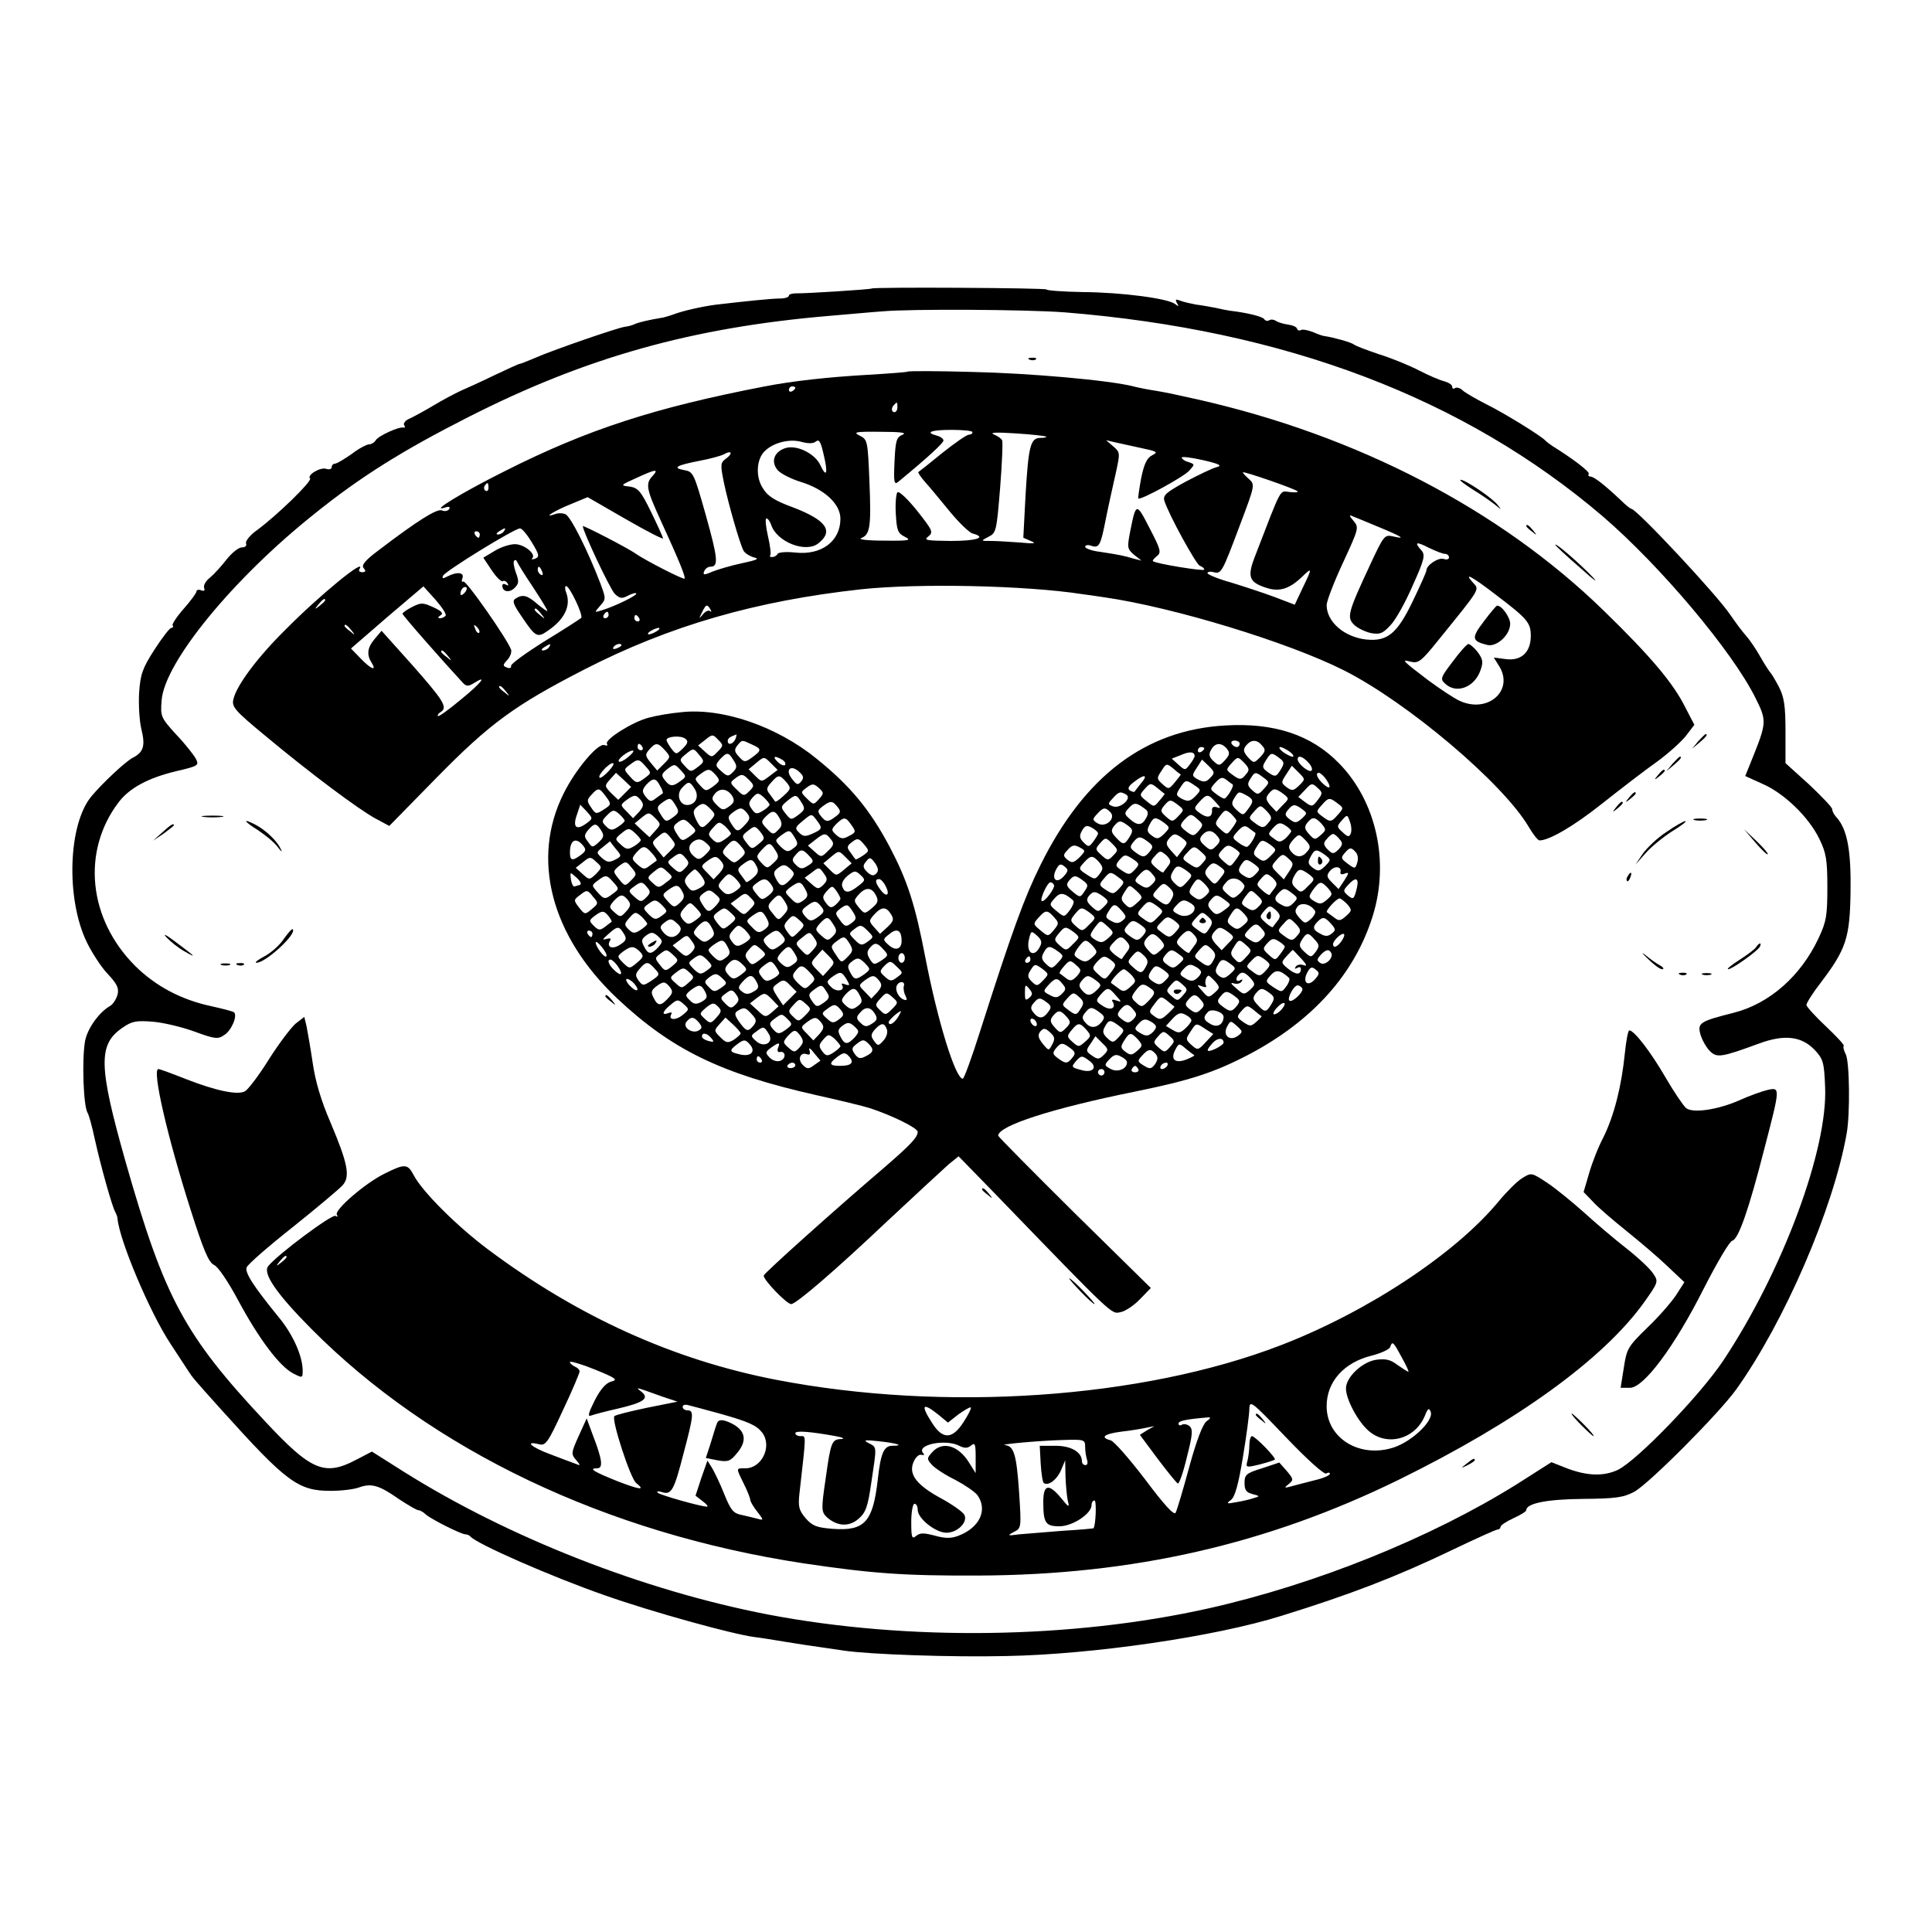 <?xml version="1.0" standalone="no"?>
<!DOCTYPE svg PUBLIC "-//W3C//DTD SVG 20010904//EN"
 "http://www.w3.org/TR/2001/REC-SVG-20010904/DTD/svg10.dtd">
<svg version="1.0" xmlns="http://www.w3.org/2000/svg"
 width="600pt" height="600pt" viewBox="0 0 600 600"
 preserveAspectRatio="xMidYMid meet">
<g transform="translate(0,600) scale(0.1,-0.1)"
fill="#000000" stroke="none">
<path d="M2707 5104 c-3 -3 -211 -16 -234 -15 -13 0 -23 -3 -23 -7 0 -5 -12
-9 -27 -9 -26 0 -103 -8 -198 -19 -41 -5 -108 -20 -135 -31 -8 -3 -22 -7 -30
-9 -48 -8 -77 -15 -90 -21 -8 -4 -22 -7 -30 -8 -23 -3 -228 -74 -277 -96 -24
-10 -46 -19 -49 -19 -3 0 -38 -16 -78 -35 -39 -19 -87 -41 -106 -49 -19 -9
-57 -29 -85 -46 -27 -16 -60 -34 -73 -40 -13 -5 -20 -15 -17 -20 4 -6 3 -9 -2
-8 -13 4 -77 -25 -86 -39 -4 -7 -14 -13 -21 -13 -7 0 -32 -13 -54 -30 -23 -16
-46 -30 -52 -30 -5 0 -10 -5 -10 -11 0 -6 -8 -8 -17 -5 -19 6 -61 -20 -50 -30
7 -8 -102 -114 -163 -159 -23 -16 -38 -35 -36 -42 3 -8 -2 -13 -13 -13 -10 0
-31 -17 -47 -37 -16 -21 -39 -46 -52 -57 -13 -10 -21 -24 -18 -32 3 -8 0 -11
-10 -7 -7 3 -14 1 -14 -4 0 -5 -18 -29 -39 -53 -22 -25 -37 -48 -35 -52 3 -4
1 -8 -4 -8 -5 0 -28 -30 -52 -67 -38 -59 -44 -77 -48 -135 -2 -37 1 -88 7
-112 13 -53 7 -72 -28 -90 -22 -12 -92 -77 -127 -119 -72 -86 -80 -316 -15
-452 16 -33 45 -78 65 -99 30 -32 36 -45 31 -65 -4 -14 -14 -30 -23 -35 -35
-20 -71 -71 -78 -110 -10 -59 -5 -201 8 -222 4 -6 14 -42 22 -80 19 -86 55
-214 64 -228 3 -6 7 -15 7 -21 6 -67 100 -291 165 -389 25 -38 50 -76 55 -84
13 -20 15 -23 105 -123 200 -222 236 -249 337 -249 34 0 74 5 89 11 37 13 61
7 122 -36 29 -19 56 -35 61 -35 5 0 16 -6 23 -13 15 -14 108 -61 123 -62 6 0
12 -3 15 -6 18 -23 256 -127 420 -184 145 -51 394 -120 463 -129 18 -2 61 -9
97 -15 36 -6 83 -13 105 -16 22 -3 56 -8 75 -11 79 -12 336 -21 505 -17 269 5
648 60 855 125 213 66 356 121 529 204 73 35 137 64 142 64 5 0 9 4 9 8 0 5
18 17 40 27 22 10 40 21 40 25 0 21 63 34 175 35 102 1 126 4 160 22 45 24
263 243 317 318 150 210 302 562 343 795 11 61 9 224 -3 246 -6 12 -9 24 -6
26 2 3 -23 30 -56 61 -33 31 -60 61 -60 66 0 6 20 38 45 70 78 103 90 138 92
281 2 128 -10 194 -43 231 -8 8 -14 20 -14 26 0 6 -33 40 -72 77 l-73 66 0 98
c0 79 -4 106 -20 138 -11 21 -23 41 -26 44 -3 3 -18 25 -32 50 -14 25 -34 54
-44 65 -10 11 -32 40 -49 65 -42 63 -292 330 -308 330 -3 0 -18 12 -34 28 -50
47 -82 72 -93 72 -5 0 -8 4 -5 8 4 7 -49 47 -113 87 -9 6 -18 13 -21 16 -10
13 -128 86 -185 114 -33 17 -66 36 -73 43 -7 7 -18 10 -23 7 -5 -4 -9 -2 -9 4
0 6 -11 13 -25 17 -13 3 -48 18 -77 33 -29 15 -84 38 -123 50 -38 13 -74 26
-80 31 -9 7 -63 22 -90 26 -5 0 -23 6 -38 13 -16 6 -32 9 -37 6 -5 -3 -10 -1
-12 4 -1 6 -14 11 -28 13 -14 2 -31 7 -37 11 -7 5 -17 6 -22 2 -5 -3 -12 -1
-15 4 -5 8 -54 20 -106 26 -8 1 -28 5 -45 9 -16 3 -43 8 -60 10 -16 3 -39 8
-49 12 -15 6 -17 4 -11 -7 7 -11 6 -12 -6 -3 -22 17 -163 36 -287 37 -62 1
-112 5 -112 8 0 5 -537 8 -543 3z m599 -74 c685 -55 1241 -266 1672 -634 179
-154 403 -420 474 -564 35 -70 35 -76 -11 -190 l-21 -52 55 -25 c66 -29 142
-102 175 -170 21 -43 25 -64 25 -150 0 -88 -3 -107 -27 -158 -55 -118 -153
-204 -263 -232 -107 -27 -114 -32 -104 -68 5 -17 18 -40 29 -51 22 -22 35 -20
155 24 77 28 130 22 171 -21 26 -28 29 -38 32 -114 9 -194 -132 -573 -316
-850 -71 -107 -268 -311 -328 -340 -43 -20 -93 -19 -155 4 l-51 20 -110 -70
c-265 -165 -621 -309 -955 -384 -425 -95 -933 -102 -1368 -19 -388 75 -806
239 -1132 444 l-98 62 -50 -26 c-97 -51 -139 -33 -280 118 -253 270 -314 384
-435 808 -84 297 -86 364 -10 416 30 21 43 23 95 19 34 -3 92 -17 130 -31 63
-23 72 -24 92 -10 22 14 41 59 30 70 -3 3 -34 11 -70 19 -94 20 -173 62 -237
125 -146 146 -167 356 -52 508 34 45 92 76 179 97 69 16 72 18 61 39 -6 11
-33 46 -61 75 -48 53 -49 56 -45 107 10 118 221 376 473 577 145 117 277 199
480 302 366 186 696 278 1120 314 72 6 146 13 165 14 84 8 448 6 566 -3z"/>
<path d="M3198 4883 c7 -3 16 -2 19 1 4 3 -2 6 -13 5 -11 0 -14 -3 -6 -6z"/>
<path d="M2819 4846 c-2 -2 -58 -6 -124 -10 -123 -7 -232 -19 -320 -36 -342
-66 -551 -134 -805 -262 -138 -69 -239 -131 -187 -114 11 4 16 2 12 -5 -4 -6
-14 -8 -23 -4 -15 6 -77 -33 -195 -123 -43 -32 -55 -47 -48 -56 8 -9 7 -13 -4
-13 -8 0 -12 4 -9 9 25 41 -121 -78 -230 -188 -86 -85 -151 -172 -161 -215 -6
-24 3 -35 100 -115 139 -116 288 -227 341 -256 l43 -23 148 151 c165 168 242
224 458 335 265 136 532 213 860 249 179 19 510 12 685 -15 14 -2 45 -6 70
-10 215 -31 572 -140 744 -227 198 -100 493 -350 573 -485 14 -24 29 -43 34
-43 30 0 106 44 194 114 57 45 132 103 169 129 36 26 77 63 92 82 l26 34 -27
52 c-38 77 -107 159 -256 304 -322 313 -764 543 -1262 655 -48 11 -105 23
-125 26 -20 3 -53 9 -72 14 -74 19 -320 41 -504 45 -106 3 -194 3 -197 1z
m-349 -50 c0 -3 -4 -8 -10 -11 -5 -3 -10 -1 -10 4 0 6 5 11 10 11 6 0 10 -2
10 -4z m317 -61 c0 -8 -4 -15 -9 -15 -10 0 -11 14 -1 23 9 10 10 9 10 -8z
m233 -77 c0 -5 -5 -8 -11 -8 -7 0 -44 -26 -83 -57 -39 -32 -72 -58 -74 -59 -2
-1 7 -15 21 -31 14 -15 48 -57 77 -92 29 -35 61 -66 71 -68 45 -12 12 -23 -68
-23 -76 1 -86 2 -70 14 16 13 14 18 -35 80 -29 36 -56 62 -61 57 -4 -4 -7 -35
-5 -67 3 -51 6 -60 28 -71 22 -11 14 -13 -65 -12 -53 0 -82 4 -70 8 27 11 31
34 25 178 -5 124 -6 128 -30 140 -22 11 -14 13 65 12 62 0 83 -3 68 -9 -19 -8
-22 -18 -25 -84 -3 -65 -1 -73 12 -62 90 74 140 120 140 128 0 5 -9 12 -20 15
-39 10 -19 18 45 18 36 0 65 -3 65 -7z m229 -14 c2 -2 -6 -4 -18 -4 -31 0 -37
-26 -46 -177 l-7 -133 23 -10 c19 -8 12 -9 -31 -5 -30 2 -71 5 -90 5 -35 0
-35 0 -10 13 24 12 25 18 36 152 6 77 9 144 6 148 -2 5 -14 13 -26 18 -14 6
10 7 69 3 49 -3 92 -8 94 -10z m-715 -15 c10 8 15 -1 24 -41 14 -58 9 -74 -10
-33 -17 37 -75 65 -110 53 -35 -12 -45 -43 -22 -69 9 -10 42 -27 72 -36 74
-23 122 -69 122 -114 0 -70 -59 -114 -140 -105 -28 3 -52 1 -55 -4 -3 -6 -11
-10 -17 -10 -6 0 -9 2 -6 5 3 3 0 30 -7 60 -7 30 -9 55 -5 55 5 0 11 -9 15
-20 17 -53 108 -89 147 -57 48 38 24 72 -81 112 -55 20 -78 35 -92 59 -23 35
-20 90 6 115 26 26 76 39 113 29 22 -6 38 -6 46 1z m1008 -20 c52 -11 56 -13
36 -23 -16 -8 -25 -27 -34 -71 -6 -33 -10 -61 -9 -63 6 -7 141 67 158 86 18
20 18 20 -2 27 -12 3 -21 10 -21 14 0 4 30 0 66 -8 52 -12 61 -17 42 -22 -13
-3 -56 -24 -96 -45 -60 -33 -71 -42 -66 -59 13 -42 98 -197 110 -202 8 -3 14
-8 14 -12 0 -6 -148 18 -159 26 -3 2 3 9 12 16 14 11 12 20 -23 87 -41 80 -42
80 -60 -10 -10 -51 -9 -55 12 -73 l23 -18 -24 6 c-30 9 -44 12 -103 21 -27 3
-48 11 -48 16 0 5 9 7 19 3 25 -8 29 0 46 87 8 40 22 102 30 138 14 64 14 65
-8 84 l-22 19 25 -6 c14 -3 51 -11 82 -18z m-1287 -33 c-18 -13 -18 -19 -7
-74 14 -67 49 -189 61 -212 4 -8 19 -17 32 -21 19 -4 11 -8 -36 -18 -33 -7
-74 -19 -92 -26 -27 -12 -31 -11 -26 1 3 8 12 14 19 14 26 0 24 24 -14 160
-37 131 -39 135 -67 140 -39 7 -24 15 48 29 32 6 65 15 75 20 24 14 29 3 7
-13z m-230 -56 c-21 -23 -17 -41 29 -141 56 -122 76 -172 72 -176 -4 -4 -124
58 -151 77 -23 17 -165 90 -165 86 0 -16 84 -194 99 -210 16 -15 22 -16 41 -6
12 6 24 10 26 7 5 -5 -66 -40 -106 -52 -25 -8 -25 -8 -6 14 18 20 18 22 1 68
-39 102 -93 210 -109 216 -9 4 -24 4 -33 0 -41 -14 1 12 49 31 l53 22 118 -68
c64 -37 117 -64 116 -60 0 4 -17 41 -37 82 -32 66 -41 75 -67 79 -29 3 -29 4
20 26 63 29 73 30 50 5z m2005 -46 c2 -3 -8 -4 -25 -2 -32 3 -22 22 -108 -201
-24 -62 -18 -79 34 -96 41 -14 72 -5 112 33 33 32 33 29 2 -35 l-24 -51 -63
24 c-35 13 -96 33 -135 45 -40 11 -73 25 -73 29 0 4 8 6 19 3 24 -6 26 -2 82
147 46 122 47 125 28 142 -10 9 -19 18 -19 21 0 5 162 -51 170 -59z m-2513 11
c0 -8 -4 -12 -9 -9 -5 3 -6 10 -3 15 9 13 12 11 12 -6z m2763 -121 c73 -30 89
-40 47 -30 -27 6 -29 4 -71 -86 -70 -150 -74 -165 -51 -188 11 -11 35 -22 52
-26 28 -5 37 -2 61 24 16 16 47 72 69 123 37 82 40 96 27 110 -23 26 -16 28
23 8 21 -10 43 -19 50 -19 7 0 13 -5 13 -11 0 -6 -7 -8 -16 -5 -16 6 -54 -19
-54 -35 0 -5 -19 -47 -42 -95 -49 -102 -79 -127 -146 -120 -68 8 -122 55 -122
107 0 12 23 72 51 132 49 106 50 109 32 130 -13 15 -14 19 -3 14 8 -3 44 -18
80 -33z m-2715 -14 c-3 -5 -12 -10 -18 -10 -7 0 -6 4 3 10 19 12 23 12 15 0z
m87 -35 c23 -38 24 -44 10 -50 -9 -3 -13 -3 -9 1 13 13 -25 44 -54 44 -15 0
-44 -9 -63 -21 l-35 -21 26 -39 c14 -21 29 -36 34 -34 4 3 11 0 15 -6 4 -8 3
-9 -4 -5 -7 4 -12 3 -12 -3 0 -19 22 -23 38 -7 14 14 14 21 4 48 -6 17 -9 34
-5 37 3 3 7 2 9 -4 2 -5 24 -41 49 -78 25 -38 45 -71 45 -74 0 -3 -14 7 -31
21 -32 28 -46 31 -68 17 -11 -7 -7 -18 20 -57 43 -64 48 -66 83 -41 49 34 69
75 55 115 -5 12 -5 22 -1 22 11 0 54 -91 47 -99 -3 -3 -54 -36 -113 -72 -59
-37 -106 -71 -105 -77 2 -6 -4 -9 -13 -5 -13 5 -13 8 2 24 9 10 14 25 11 32
-14 36 -140 216 -148 211 -5 -3 -6 2 -3 10 7 19 -17 21 -46 6 -15 -8 -18 -7
-14 2 6 14 222 147 239 147 6 0 22 -19 37 -44z m-162 25 c0 -5 -2 -10 -4 -10
-3 0 -8 5 -11 10 -3 6 -1 10 4 10 6 0 11 -4 11 -10z m194 -116 c3 -8 2 -12 -4
-9 -6 3 -10 10 -10 16 0 14 7 11 14 -7z m2964 -73 c96 -73 106 -85 106 -126 0
-51 -30 -78 -77 -72 l-38 5 15 -24 c51 -77 -33 -152 -122 -110 -19 9 -62 38
-96 63 -83 63 -85 66 -55 58 24 -6 33 1 86 67 132 163 128 156 108 178 -32 35
-5 21 73 -39z m-3264 -63 c-3 -4 -11 -8 -17 -8 -8 0 -8 3 1 9 10 6 4 13 -22
25 -33 15 -38 15 -66 1 -16 -8 -30 -18 -30 -21 0 -5 125 -147 187 -214 11 -12
17 -12 34 -2 44 28 26 3 -39 -50 -37 -31 -69 -54 -72 -52 -2 3 2 9 9 13 22 14
9 35 -89 146 l-95 106 -22 -26 c-22 -26 -25 -48 -9 -73 17 -27 -1 -21 -32 11
l-32 33 112 97 113 96 37 -41 c20 -23 35 -45 32 -50z m58 70 c-7 -7 -12 -8
-12 -2 0 14 12 26 19 19 2 -3 -1 -11 -7 -17z m-432 -22 c0 -2 -8 -10 -17 -17
-16 -13 -17 -12 -4 4 13 16 21 21 21 13z m1196 -28 c4 -7 4 -10 -1 -6 -4 4
-14 0 -22 -10 -13 -15 -13 -15 -3 6 12 25 16 27 26 10z m-525 -15 c13 -16 12
-17 -3 -4 -17 13 -22 21 -14 21 2 0 10 -8 17 -17z m209 -3 c0 -5 -5 -10 -11
-10 -5 0 -7 5 -4 10 3 6 8 10 11 10 2 0 4 -4 4 -10z m95 -10 c3 -5 1 -10 -4
-10 -6 0 -11 5 -11 10 0 6 2 10 4 10 3 0 8 -4 11 -10z m-894 -37 c13 -16 12
-17 -3 -4 -10 7 -18 15 -18 17 0 8 8 3 21 -13z m397 -8 c-3 -3 -9 2 -12 12 -6
14 -5 15 5 6 7 -7 10 -15 7 -18z m552 5 c-8 -5 -19 -10 -25 -10 -5 0 -3 5 5
10 8 5 20 10 25 10 6 0 3 -5 -5 -10z m-335 -50 c-3 -5 -12 -10 -18 -10 -7 0
-6 4 3 10 19 12 23 12 15 0z m225 6 c0 -2 -7 -7 -16 -10 -8 -3 -12 -2 -9 4 6
10 25 14 25 6z m-539 -33 c13 -16 12 -17 -3 -4 -10 7 -18 15 -18 17 0 8 8 3
21 -13z m180 -110 c13 -16 12 -17 -3 -4 -10 7 -18 15 -18 17 0 8 8 3 21 -13z"/>
<path d="M4608 4070 c-39 -51 -38 -61 11 -73 29 -7 71 31 71 66 0 20 -27 58
-41 56 -2 0 -21 -22 -41 -49z"/>
<path d="M4512 3946 c-39 -51 -40 -55 -23 -70 35 -32 91 -10 109 43 9 25 7 34
-9 56 -11 14 -24 25 -29 25 -4 0 -26 -24 -48 -54z"/>
<path d="M4575 4479 c28 -17 59 -39 70 -48 18 -15 19 -15 6 1 -16 21 -100 78
-115 78 -6 0 12 -14 39 -31z"/>
<path d="M4740 4366 c0 -2 8 -10 18 -17 15 -13 16 -12 3 4 -13 16 -21 21 -21
13z"/>
<path d="M4830 4308 c0 -2 35 -35 78 -72 42 -38 59 -50 37 -27 -38 40 -115
107 -115 99z"/>
<path d="M2114 3788 c-34 -3 -79 -11 -100 -17 -50 -13 -137 -68 -129 -81 3 -5
0 -7 -8 -4 -20 7 -90 -76 -127 -151 -101 -203 -39 -441 166 -635 169 -159 321
-234 619 -301 72 -16 146 -34 165 -40 68 -22 150 -62 150 -74 0 -17 -23 -41
-104 -111 -150 -128 -371 -326 -374 -335 -4 -11 71 -89 85 -89 15 0 133 101
299 258 88 82 173 161 190 176 l31 25 114 -117 c373 -386 360 -373 389 -367
15 3 42 21 60 40 l34 35 -237 233 c-130 129 -237 237 -237 240 0 31 168 85
425 137 172 35 246 59 355 116 198 105 327 250 383 429 53 169 11 357 -105
475 -86 88 -201 126 -353 117 -248 -14 -437 -157 -574 -434 -50 -101 -87 -202
-187 -515 -26 -82 -50 -148 -54 -148 -23 0 -78 179 -116 375 -32 167 -56 240
-111 345 -61 115 -122 189 -226 273 -125 102 -295 160 -423 145z m7 -112 c-21
-20 -21 -20 -36 -1 -8 11 -15 23 -15 27 0 11 44 15 58 4 10 -7 9 -14 -7 -30z
m108 -10 c-18 -19 -19 -19 -39 -1 l-22 20 23 18 c21 17 23 17 39 0 17 -17 17
-19 -1 -37z m55 39 c-7 -16 -24 -21 -24 -6 0 8 7 13 27 20 1 1 0 -6 -3 -14z
m51 -17 c31 -14 31 -18 1 -40 -22 -16 -25 -16 -41 2 -15 16 -15 22 -5 35 15
18 13 18 45 3z m1515 2 c0 -5 -4 -10 -9 -10 -6 0 -13 5 -16 10 -3 6 1 10 9 10
9 0 16 -4 16 -10z m70 -6 c11 -12 10 -18 -6 -35 -20 -20 -20 -20 -39 0 -14 17
-15 23 -5 36 16 19 34 19 50 -1z m-1925 -4 c3 -5 1 -10 -4 -10 -6 0 -11 5 -11
10 0 6 2 10 4 10 3 0 8 -4 11 -10z m70 -10 c18 -20 18 -21 -3 -42 l-21 -21
-20 24 c-18 22 -18 26 -4 42 20 22 26 21 48 -3z m1745 5 c10 -13 9 -19 -5 -35
-17 -19 -20 -19 -36 -4 -14 13 -16 21 -8 35 12 23 32 24 49 4z m-1643 -57
c-21 -16 -23 -16 -40 3 -18 19 -18 20 4 38 22 18 23 18 40 -3 17 -20 17 -22
-4 -38z m1573 58 c0 -3 -4 -8 -10 -11 -5 -3 -10 -1 -10 4 0 6 5 11 10 11 6 0
10 -2 10 -4z m266 -11 c10 -8 14 -15 8 -15 -5 0 -19 7 -30 15 -10 8 -14 15 -8
15 5 0 19 -7 30 -15z m-2055 -16 c-13 -11 -26 -17 -29 -14 -7 6 29 34 43 34 6
0 -1 -9 -14 -20z m1759 3 c0 -4 -7 -16 -15 -26 -14 -19 -15 -19 -35 -1 l-21
19 28 11 c27 12 43 11 43 -3z m-1432 -13 c12 -18 11 -24 -2 -37 -14 -14 -17
-14 -36 3 -19 17 -19 19 -4 37 22 23 26 23 42 -3z m1695 7 c16 -12 16 -17 5
-35 -15 -25 -18 -25 -42 -8 -16 12 -17 16 -5 35 16 26 18 26 42 8z m-1583 -56
c-25 -19 -25 -19 -45 1 l-20 20 24 20 c24 20 24 20 45 -1 l21 -21 -25 -19z
m40 50 c8 -5 11 -12 8 -16 -4 -3 -14 1 -23 10 -18 17 -9 21 15 6z m1440 -44
c-15 -19 -20 -19 -44 -1 -19 14 -19 15 -1 35 19 21 19 21 39 1 16 -17 17 -23
6 -35z m193 36 c10 -10 14 -22 10 -25 -7 -8 -43 21 -43 35 0 14 16 9 33 -10z
m-2058 -12 c18 -20 18 -21 -1 -35 -25 -19 -28 -19 -49 5 -18 20 -18 21 1 35
25 19 28 19 49 -5z m1753 -36 c-12 -13 -20 -14 -37 -5 -20 11 -20 13 -4 37
l16 25 21 -20 c19 -19 19 -22 4 -37z m-1868 21 c-13 -14 -26 -23 -28 -20 -7 7
29 45 41 45 6 0 0 -11 -13 -25z m224 -30 c-25 -19 -34 -18 -50 3 -11 14 -10
19 9 34 21 16 23 16 40 -3 19 -20 19 -21 1 -34z m1553 20 c1 0 -7 -11 -18 -24
-19 -23 -20 -23 -39 -6 -18 16 -18 19 -3 41 15 24 16 24 37 7 11 -10 22 -18
23 -18z m-1179 -22 c-10 -12 -14 -11 -29 9 -22 28 -3 45 23 21 14 -13 15 -19
6 -30z m1547 -12 c-18 -17 -22 -18 -39 -6 -18 14 -18 15 -1 41 l17 26 21 -21
c21 -21 21 -21 2 -40z m-1812 32 c14 -17 13 -19 -8 -35 -22 -16 -24 -16 -41 3
-18 20 -18 21 1 35 24 18 29 18 48 -3z m-283 -57 l-20 -20 -22 21 c-21 22 -21
23 -3 43 l18 20 24 -22 23 -22 -20 -20z m387 7 c-16 -16 -18 -16 -39 5 -22 21
-22 22 -3 36 18 13 22 13 40 -5 18 -18 18 -20 2 -36z m1597 42 c19 -14 19 -15
1 -35 -17 -19 -20 -19 -36 -4 -15 13 -16 20 -6 35 14 23 16 23 41 4z m192 -2
c20 -27 16 -38 -6 -18 -20 18 -26 35 -14 35 4 0 13 -8 20 -17z m-1674 -12 c15
-18 15 -21 -8 -42 -13 -12 -25 -21 -27 -18 -1 2 -9 12 -16 22 -12 15 -11 20 4
37 22 25 26 25 47 1z m1102 -3 c-10 -13 -20 -25 -21 -27 -1 -1 -7 0 -14 4 -8
6 -5 13 12 26 33 26 46 24 23 -3z m284 -4 c6 -4 -18 -44 -26 -44 -4 0 -16 7
-26 15 -19 14 -19 15 -1 35 15 16 21 18 34 8 9 -7 17 -13 19 -14z m-1778 -5
c7 -11 10 -22 8 -23 -2 -1 -11 -8 -21 -15 -15 -12 -19 -11 -32 5 -12 16 -11
21 2 37 21 22 30 22 43 -4z m1662 -32 c-16 -16 -23 -17 -41 -8 -20 11 -20 13
-5 36 15 23 17 24 41 8 24 -16 24 -16 5 -36z m-1554 22 c14 -23 2 -49 -24 -49
-24 0 -34 33 -17 52 21 23 25 23 41 -3z m385 -31 c-16 -18 -17 -18 -37 2 -20
20 -20 20 -1 34 18 13 22 13 38 -1 16 -15 16 -17 0 -35z m1074 17 c1 0 -6 -10
-16 -21 -17 -21 -17 -21 -40 -2 -23 18 -23 19 -6 38 17 19 19 19 39 3 12 -10
22 -18 23 -18z m475 -20 c-16 -21 -18 -21 -39 -6 l-21 16 21 22 c19 21 22 22
38 7 17 -15 17 -18 1 -39z m-2210 11 c17 -23 17 -25 -7 -40 -23 -15 -25 -15
-39 6 -14 20 -14 24 1 40 21 23 24 22 45 -6z m392 2 c8 -14 6 -21 -9 -32 -18
-13 -22 -13 -39 4 -16 16 -17 21 -6 35 16 19 39 16 54 -7z m1711 7 c19 -15 19
-15 -1 -35 l-20 -21 -19 20 c-14 17 -15 23 -5 36 15 18 20 18 45 0z m-1595
-34 c0 -3 -9 -12 -21 -19 -18 -11 -23 -11 -34 5 -11 15 -11 21 2 36 15 16 17
16 35 1 10 -10 18 -20 18 -23z m1108 31 c18 -12 -20 -45 -42 -36 -16 6 -16 8
0 25 19 21 23 22 42 11z m373 -2 c23 -13 23 -19 4 -44 -14 -19 -15 -19 -34 -2
-16 15 -18 21 -8 37 14 22 13 22 38 9z m-1881 -15 c10 -13 9 -19 -5 -36 l-19
-20 -20 21 c-20 20 -20 20 -1 35 25 18 30 18 45 0z m499 -7 c12 -19 11 -23
-10 -39 -22 -16 -23 -16 -39 4 -16 20 -16 22 4 39 27 22 29 22 45 -4z m1287 0
c16 -17 16 -20 3 -15 -11 3 -16 0 -15 -10 1 -22 -15 -25 -38 -8 -19 14 -19 15
-1 35 23 25 27 25 51 -2z m-1678 -9 c11 -18 11 -23 -5 -35 -24 -18 -26 -18
-42 8 -12 19 -11 23 5 35 24 17 27 17 42 -8z m1562 -33 c-18 -19 -20 -19 -39
-2 -18 16 -18 19 -4 36 15 17 18 18 39 2 22 -17 22 -17 4 -36z m494 39 c19
-14 19 -15 1 -35 -21 -24 -24 -24 -49 -5 -19 14 -19 15 -1 35 21 24 24 24 49
5z m-1949 -55 c-24 -26 -29 -25 -44 6 -10 22 -9 28 6 40 15 11 21 10 37 -6 19
-19 19 -20 1 -40z m396 44 c11 -14 10 -18 -6 -30 -24 -18 -30 -18 -46 2 -11
14 -10 18 6 30 24 18 30 18 46 -2z m956 -7 c9 -6 10 -15 2 -28 -12 -23 -27
-24 -51 -2 -17 15 -17 18 -2 34 16 18 24 17 51 -4z m-1733 -42 c-34 -26 -47
-15 -32 26 l10 30 20 -21 c19 -21 19 -22 2 -35z m2116 1 c-15 -19 -20 -19 -44
-1 -19 14 -19 15 -1 35 19 21 19 21 39 1 16 -17 17 -23 6 -35z m104 41 c16
-12 16 -13 -1 -29 -16 -14 -21 -15 -37 -3 -16 12 -17 17 -6 30 15 18 21 19 44
2z m-2104 -36 c0 -3 -10 -12 -21 -19 -18 -12 -24 -11 -37 2 -14 14 -14 17 4
35 17 17 21 17 37 3 9 -8 17 -18 17 -21z m380 24 c10 -13 10 -19 -5 -35 -23
-25 -27 -25 -44 2 -12 19 -11 23 5 35 23 17 29 16 44 -2z m1128 3 c19 -19 -14
-50 -39 -35 -17 10 -17 13 -2 29 19 21 25 22 41 6z m392 -27 c0 -3 -7 -15 -15
-25 -14 -19 -15 -19 -34 -2 -19 17 -19 19 -3 41 16 21 18 22 35 8 9 -9 17 -19
17 -22z m-1805 -31 l-18 -20 -23 21 -23 22 22 18 c21 17 23 17 41 -1 19 -19
19 -20 1 -40z m386 39 c9 -17 8 -25 -5 -37 -14 -15 -17 -14 -35 5 -18 19 -18
22 -3 37 21 21 29 20 43 -5z m115 -6 c19 -25 18 -28 -13 -42 -22 -10 -29 -9
-41 3 -14 13 -13 17 9 35 30 25 29 25 45 4z m1185 1 c16 -14 16 -17 2 -34 -15
-17 -18 -18 -39 -2 -20 16 -21 18 -7 35 20 21 22 21 44 1z m474 -42 c-5 -12
-9 -12 -25 3 -19 17 -19 19 -3 37 17 19 17 19 25 -3 5 -13 6 -29 3 -37z
m-2050 -7 c-26 -19 -28 -19 -44 7 -12 19 -11 23 5 35 16 11 21 10 38 -7 20
-20 20 -20 1 -35z m499 33 c15 -21 14 -23 -7 -34 -18 -10 -25 -10 -40 3 -16
15 -16 17 0 34 24 23 29 23 47 -3z m971 7 c19 -15 19 -15 0 -35 -17 -16 -22
-17 -38 -5 -15 11 -16 17 -7 34 13 25 18 25 45 6z m489 -3 c15 -18 15 -20 -2
-35 -18 -16 -20 -16 -37 3 -14 16 -15 22 -5 35 16 19 23 19 44 -3z m-1834 -31
c0 -3 -10 -12 -21 -19 -18 -12 -24 -11 -37 2 -14 14 -14 17 3 36 17 19 19 19
37 4 10 -10 18 -20 18 -23z m1233 25 c16 -12 16 -17 5 -35 -16 -26 -20 -26
-43 -1 -15 16 -15 22 -5 35 15 18 20 18 43 1z m507 -17 c0 -3 -8 -13 -17 -22
-16 -13 -21 -14 -37 -1 -19 13 -19 14 -2 33 15 16 21 18 37 8 10 -6 19 -15 19
-18z m-2143 2 c10 -16 8 -22 -8 -37 -19 -17 -20 -17 -33 2 -13 16 -12 21 1 37
20 22 25 21 40 -2z m489 -42 c-20 -17 -22 -17 -37 3 -16 20 -16 23 4 38 20 16
22 16 38 -3 15 -20 15 -22 -5 -38z m1054 33 c0 -4 -7 -15 -15 -26 -13 -17 -15
-17 -30 -2 -12 12 -14 20 -5 36 9 16 15 18 30 10 11 -6 20 -14 20 -18z m488 2
c6 -4 -18 -44 -26 -44 -5 0 -17 6 -27 14 -19 14 -19 15 -1 35 16 17 22 19 35
9 9 -7 17 -13 19 -14z m-1908 -23 c0 -3 -9 -12 -21 -19 -18 -11 -24 -11 -41 5
-19 17 -19 18 3 36 20 16 23 16 40 1 11 -10 19 -20 19 -23z m91 -34 l-20 -20
-19 23 c-19 24 -19 24 2 42 20 17 22 17 39 -4 17 -21 17 -22 -2 -41z m387 42
c11 -18 11 -23 -5 -34 -15 -12 -21 -11 -38 5 -19 20 -19 20 0 35 26 19 28 19
43 -6z m1312 5 c11 -12 10 -18 -3 -31 -15 -15 -18 -15 -36 1 -16 14 -17 21 -8
32 16 18 32 17 47 -2z m-1200 -10 c11 -13 10 -19 -8 -36 -21 -21 -22 -21 -42
-3 l-21 19 23 18 c28 22 32 22 48 2z m1093 2 c16 -13 16 -14 -1 -36 l-17 -22
-19 21 c-15 17 -16 23 -6 36 15 18 20 18 43 1z m387 -40 c-16 -20 -34 -20 -50
-1 -10 13 -9 19 5 36 19 20 19 20 39 0 16 -17 17 -23 6 -35z m100 38 c11 -12
10 -18 -3 -32 -16 -15 -18 -15 -34 0 -13 14 -14 20 -3 32 7 9 16 16 20 16 4 0
13 -7 20 -16z m-1969 -48 c-17 -16 -23 -17 -35 -6 -21 17 -20 37 1 49 13 7 23
5 36 -7 17 -15 17 -17 -2 -36z m489 -3 c-12 -8 -22 -13 -23 -12 -2 2 -9 12
-16 22 -12 15 -11 20 5 32 17 13 21 12 37 -7 17 -20 17 -21 -3 -35z m777 0
c-15 -16 -18 -16 -37 2 -19 17 -19 19 -3 37 16 18 17 18 37 -2 19 -19 19 -21
3 -37z m108 43 c16 -12 17 -16 6 -30 -16 -20 -22 -20 -46 -2 -16 12 -17 16 -6
30 16 20 22 20 46 2z m-1755 -11 c11 -13 10 -18 -6 -30 -27 -20 -34 -18 -34 8
0 38 18 48 40 22z m103 -12 c18 -21 18 -22 -3 -33 -18 -9 -25 -8 -40 5 -19 17
-19 18 3 35 12 10 22 18 22 17 0 -1 8 -12 18 -24z m389 8 c15 -18 15 -21 -3
-37 -18 -16 -20 -16 -39 1 -19 17 -19 19 -4 37 21 23 26 23 46 -1z m1644 5
c19 -15 19 -15 -1 -35 -17 -17 -22 -18 -38 -6 -16 11 -16 16 -5 34 15 25 18
25 44 7z m-1538 -17 c12 -18 11 -24 -6 -39 -19 -18 -20 -18 -38 1 -16 18 -16
20 1 39 23 25 27 25 43 -1z m944 -22 c-18 -17 -23 -18 -37 -7 -14 12 -14 15 1
31 13 15 21 16 36 8 20 -11 20 -11 0 -32z m498 13 c0 -3 -7 -14 -15 -24 -14
-19 -15 -19 -35 -1 -19 17 -19 20 -4 36 13 15 20 16 35 6 10 -6 19 -14 19 -17z
m-1825 0 c10 -11 16 -21 14 -23 -2 -1 -12 -9 -22 -16 -15 -12 -20 -11 -37 4
-19 17 -19 19 -4 37 21 23 27 23 49 -2z m1707 3 c17 -15 17 -18 2 -34 -15 -17
-18 -17 -40 -2 -23 15 -24 17 -8 34 21 23 23 23 46 2z m483 -32 c-6 -20 -7
-20 -30 -3 -21 16 -22 18 -7 35 13 15 18 16 30 3 9 -8 11 -22 7 -35z m-1702
21 c15 -16 15 -19 -5 -31 -17 -11 -23 -10 -36 3 -13 12 -13 18 -2 30 16 20 23
20 43 -2z m108 -43 c-24 -20 -24 -20 -44 0 l-20 20 24 20 c24 20 24 20 44 0
l20 -20 -24 -20z m1007 12 c-7 -9 -14 -18 -15 -20 -2 -2 -12 4 -23 14 -19 17
-19 19 -3 37 15 17 17 17 35 2 14 -14 16 -20 6 -33z m487 34 c19 -15 19 -15 0
-35 -17 -16 -22 -17 -38 -5 -15 11 -16 17 -7 34 13 25 18 25 45 6z m-1985 -11
c11 -12 10 -18 -3 -31 -15 -15 -18 -15 -37 2 -19 17 -19 19 -2 31 22 17 27 17
42 -2z m1394 -35 c-15 -16 -18 -17 -39 -3 -22 14 -22 17 -8 34 15 17 18 17 40
3 22 -15 23 -17 7 -34z m479 -6 l-16 -24 -20 20 c-20 20 -20 21 -2 41 17 19
20 19 36 4 17 -15 17 -18 2 -41z m-2152 -7 c-20 -19 -21 -19 -41 -1 l-22 20
23 18 c21 17 23 17 41 0 18 -16 18 -17 -1 -37z m389 39 c10 -13 9 -19 -5 -36
l-19 -20 -20 21 c-20 20 -20 20 -1 35 25 18 30 18 45 0z m481 -38 c-8 -8 -15
-7 -28 5 -14 14 -14 20 -3 33 11 14 14 13 28 -6 10 -15 11 -24 3 -32z m692 36
c13 -16 14 -21 2 -37 -14 -18 -15 -18 -40 -2 -26 17 -26 18 -9 37 21 23 27 24
47 2z m-1453 -57 c-19 -19 -19 -19 -38 4 -19 24 -19 24 1 41 20 15 22 15 38
-5 17 -20 17 -22 -1 -40z m389 45 c8 -14 6 -23 -9 -36 -11 -10 -21 -16 -23
-14 -1 2 -9 12 -16 22 -12 15 -11 20 5 32 25 19 31 19 43 -4z m1547 5 c18 -14
18 -16 3 -31 -14 -14 -20 -15 -37 -4 -16 10 -18 16 -9 31 14 22 18 22 43 4z
m-1442 -48 c-22 -23 -31 -23 -44 3 -9 17 -8 23 7 34 15 11 21 11 36 -2 16 -15
16 -17 1 -35z m849 10 c-22 -24 -39 -8 -23 22 9 17 14 19 26 9 13 -10 12 -14
-3 -31z m488 29 c16 -12 15 -14 -1 -34 -17 -22 -18 -22 -35 -3 -15 16 -15 22
-5 35 15 18 20 18 41 2z m-1723 -48 c-21 -17 -24 -17 -41 -1 -18 16 -18 17 4
35 21 17 23 17 41 0 19 -17 19 -17 -4 -34z m489 -7 c-15 -14 -18 -14 -37 3
l-21 19 23 17 c21 17 23 16 36 -3 13 -17 12 -22 -1 -36z m1128 44 c19 -14 19
-15 1 -35 -18 -20 -21 -20 -37 -5 -14 13 -16 21 -8 35 12 23 19 23 44 5z m478
-4 c-2 -7 4 -9 13 -5 14 5 14 3 -1 -21 l-18 -27 -20 20 c-17 17 -18 22 -7 36
14 17 37 15 33 -3z m-1987 -9 c18 -24 17 -31 -7 -43 -17 -9 -23 -8 -34 7 -11
15 -11 21 2 36 9 9 18 17 21 17 3 0 11 -8 18 -17z m490 -34 c-29 -23 -42 -24
-50 -3 -4 10 3 23 16 34 21 17 25 17 40 3 16 -15 16 -17 -6 -34z m914 35 c11
-12 11 -18 -2 -30 -13 -13 -19 -14 -36 -3 -20 12 -20 15 -5 31 20 22 27 22 43
2z m485 1 c19 -15 19 -16 -3 -37 -20 -21 -23 -21 -38 -6 -13 12 -14 20 -5 37
14 25 19 25 46 6z m-2264 -33 c-6 -2 -14 -4 -17 -5 -4 -1 -9 9 -11 22 -3 24
-3 24 18 5 11 -10 16 -20 10 -22z m499 -3 c0 -5 -10 -13 -21 -20 -17 -9 -25
-8 -37 5 -14 14 -14 17 3 36 17 19 19 19 37 4 10 -10 18 -21 18 -25z m1174 26
c19 -14 19 -15 2 -34 -17 -18 -20 -19 -41 -5 -22 14 -23 17 -7 35 19 23 21 23
46 4z m484 -34 c-7 -9 -14 -18 -15 -20 -2 -2 -12 4 -23 14 -19 17 -19 19 -3
37 15 17 17 17 35 2 14 -14 16 -20 6 -33z m-2053 19 c18 -20 18 -21 -1 -35
-25 -19 -28 -19 -49 5 -18 20 -18 21 1 35 25 19 28 19 49 -5z m1459 5 c16 -12
16 -16 4 -33 -13 -20 -14 -20 -37 -1 -19 16 -21 22 -11 34 15 18 20 18 44 0z
m500 -14 c3 -4 -3 -16 -14 -26 -19 -17 -21 -17 -39 -1 -18 16 -18 19 -3 36 15
19 42 14 56 -9z m-1469 2 c10 -14 9 -20 -8 -34 -20 -15 -22 -15 -38 5 -15 19
-16 21 0 33 22 17 32 16 46 -4z m355 -4 c15 -28 4 -38 -15 -13 -17 22 -19 34
-5 34 5 0 14 -9 20 -21z m994 3 c15 -18 15 -20 -1 -35 -15 -13 -21 -13 -36 -2
-16 11 -16 16 -5 34 16 26 20 26 42 3z m470 -9 c-9 -37 -11 -38 -29 -23 -14
12 -14 15 1 31 24 27 35 23 28 -8z m-2204 1 c11 -12 10 -18 -3 -31 -15 -15
-18 -15 -37 2 -19 17 -19 19 -2 31 22 17 27 17 42 -2z m491 -6 c10 -18 8 -24
-7 -35 -16 -11 -21 -11 -38 7 -20 20 -20 20 -1 35 27 19 32 19 46 -7z m772 14
c6 -8 -31 -57 -38 -50 -6 6 18 58 27 58 4 0 9 -3 11 -8z m366 -43 c-12 -23
-18 -23 -43 -4 -19 14 -19 15 -1 35 17 19 20 19 36 4 14 -13 16 -21 8 -35z
m485 33 c15 -18 15 -20 -3 -36 -16 -14 -22 -15 -39 -5 -19 12 -19 14 -4 36 21
27 24 28 46 5z m-2005 -11 c8 -14 6 -22 -8 -35 -16 -15 -19 -15 -37 5 -18 20
-18 21 1 35 25 18 32 18 44 -5z m491 -22 c0 -3 -7 -12 -15 -19 -13 -11 -18
-10 -30 6 -12 16 -11 21 3 37 16 17 17 17 29 1 7 -10 13 -21 13 -25z m921 23
c19 -19 19 -19 -1 -37 -19 -17 -22 -17 -36 -3 -13 13 -14 19 -2 37 16 25 14
25 39 3z m-1693 -55 c-21 -18 -22 -18 -40 5 -17 22 -17 24 4 39 20 16 23 16
39 -5 18 -20 18 -22 -3 -39z m386 11 c-22 -23 -26 -23 -43 4 -12 19 -11 23 5
35 15 11 20 10 36 -4 17 -15 17 -17 2 -35z m496 32 c9 -17 7 -24 -12 -40 -23
-19 -23 -19 -41 2 -16 20 -16 22 -1 39 22 25 41 24 54 -1z m1188 -36 c-13 -13
-19 -14 -36 -3 -19 12 -19 14 -4 35 17 22 17 22 37 3 18 -17 18 -20 3 -35z
m106 41 c17 -13 17 -15 2 -30 -12 -12 -20 -14 -36 -5 -23 12 -25 21 -8 38 15
15 19 15 42 -3z m-1685 -49 c-18 -19 -19 -19 -39 -1 l-21 19 23 17 c21 17 24
17 39 1 16 -16 16 -18 -2 -36z m1005 26 c2 -4 -3 -17 -12 -29 -17 -22 -17 -22
-41 -2 -23 19 -23 20 -6 39 13 15 22 17 36 10 10 -6 20 -14 23 -18z m92 14
c18 -14 18 -16 2 -32 -17 -17 -18 -17 -38 1 -15 14 -17 21 -9 32 14 17 21 16
45 -1z m-1476 -11 c10 -13 9 -19 -5 -35 -17 -19 -19 -19 -37 -3 -17 15 -17 17
-2 35 21 22 28 22 44 3z m488 -6 c11 -18 11 -24 -4 -40 -16 -18 -17 -18 -34 4
-17 20 -17 24 -3 40 21 22 25 22 41 -4z m1366 6 c20 -15 20 -15 0 -30 -24 -18
-29 -18 -44 0 -10 12 -10 18 0 30 15 18 20 18 44 0z m-1749 -49 c-18 -13 -22
-13 -40 4 -19 20 -19 20 0 34 18 13 22 13 40 -4 19 -20 19 -20 0 -34z m1655
25 c0 -21 -29 -32 -50 -21 -21 11 -21 13 -5 30 14 15 22 17 36 9 11 -5 19 -13
19 -18z m474 11 c15 -18 15 -20 -4 -37 -17 -15 -22 -16 -37 -4 -10 7 -20 15
-22 16 -6 4 30 43 39 43 4 0 14 -8 24 -18z m-2020 -47 c-24 -18 -29 -18 -44 0
-10 13 -9 19 5 35 18 20 18 20 38 -1 18 -20 18 -21 1 -34z m386 40 c11 -13 10
-18 -6 -30 -24 -18 -29 -18 -45 1 -11 14 -10 18 6 30 24 18 30 18 45 -1z
m1045 0 c19 -15 19 -15 -1 -35 -18 -19 -21 -19 -42 -4 -22 15 -22 17 -6 35 20
23 23 23 49 4z m489 -14 c3 -4 -3 -16 -13 -25 -17 -15 -19 -15 -36 4 -14 16
-15 22 -5 35 12 14 41 7 54 -14z m-1435 -3 c12 -19 11 -23 -5 -35 -16 -12 -21
-11 -35 9 -16 21 -16 23 -1 35 23 17 25 16 41 -9z m835 3 c14 -16 15 -20 2
-30 -11 -9 -20 -10 -35 -1 -18 9 -19 13 -8 30 15 25 20 25 41 1z m484 -30 c-7
-9 -14 -18 -15 -20 -2 -2 -12 4 -23 14 -19 17 -19 19 -3 37 15 17 17 17 35 2
14 -14 16 -20 6 -33z m-1697 23 c17 -16 17 -17 -4 -35 -21 -17 -22 -17 -39 4
-15 20 -15 22 0 34 22 16 22 16 43 -3z m496 -3 c10 -16 8 -22 -11 -40 l-23
-21 -18 20 c-17 19 -17 21 0 40 23 25 37 25 52 1z m618 4 c19 -15 19 -16 -3
-37 -20 -21 -22 -21 -41 -4 -18 16 -18 19 -3 37 19 23 21 23 47 4z m479 -3
c15 -18 15 -20 -2 -35 -16 -14 -21 -15 -36 -4 -16 12 -17 16 -5 35 17 27 21
27 43 4z m-1974 -7 c7 -9 11 -17 9 -18 -2 -1 -12 -9 -21 -16 -15 -11 -20 -10
-34 4 -15 15 -15 17 2 30 24 18 29 18 44 0z m120 -24 c0 -3 -10 -12 -21 -19
-18 -12 -24 -11 -37 2 -14 14 -14 17 3 36 17 19 19 19 37 4 10 -10 18 -20 18
-23z m371 17 c10 -18 8 -24 -7 -35 -16 -11 -21 -11 -38 7 -20 20 -20 20 -1 35
27 19 32 19 46 -7z m893 3 c15 -17 15 -19 -1 -39 -18 -21 -18 -21 -42 -1 -23
19 -23 20 -6 39 22 25 28 25 49 1z m483 -32 c-14 -23 -16 -23 -41 -4 -19 14
-19 15 -1 35 17 19 20 19 36 4 15 -13 16 -20 6 -35z m-1277 -13 c-20 -20 -20
-20 -34 -1 -13 18 -13 22 1 38 15 16 17 16 35 0 18 -16 18 -17 -2 -37z m1173
2 c-19 -21 -22 -22 -46 -3 -18 13 -18 14 0 32 17 18 20 18 40 4 19 -15 20 -17
6 -33z m-1544 -5 c-15 -18 -34 -17 -50 3 -11 14 -10 18 6 30 16 12 21 12 37
-3 14 -12 15 -19 7 -30z m479 26 c12 -18 11 -24 -2 -37 -14 -14 -17 -14 -36 3
-19 17 -19 19 -4 37 22 23 26 23 42 -3z m1442 -33 c-15 -19 -20 -19 -44 -1
-19 14 -19 15 -1 35 19 21 19 21 39 1 16 -17 17 -23 6 -35z m104 35 c14 -16
15 -20 2 -30 -11 -9 -20 -10 -35 -1 -24 12 -26 21 -9 38 16 16 22 15 42 -7z
m-1923 -13 c10 -18 8 -24 -7 -35 -15 -11 -20 -10 -36 4 -17 15 -17 17 -2 35
22 23 31 23 45 -4z m1230 4 c19 -18 19 -19 0 -36 -16 -14 -22 -15 -39 -5 -19
12 -19 14 -4 36 21 27 18 27 43 5z m104 4 c16 -12 17 -16 6 -30 -16 -19 -21
-19 -45 -1 -16 12 -17 17 -6 30 15 19 21 19 45 1z m-1215 -37 c0 -5 -10 -14
-22 -20 -18 -10 -24 -8 -35 7 -11 15 -10 20 4 36 15 17 17 17 35 2 10 -10 18
-21 18 -25z m365 -13 c-18 -13 -22 -13 -40 5 -20 20 -20 20 0 35 17 13 21 12
39 -6 20 -20 20 -20 1 -34z m1225 38 c11 -12 11 -18 -2 -30 -13 -13 -19 -14
-36 -3 -20 12 -20 15 -5 31 20 22 27 22 43 2z m-1983 -13 c10 -16 9 -22 -12
-35 -24 -16 -43 -7 -30 14 4 6 -1 7 -12 4 -14 -4 -12 -1 6 15 29 26 33 26 48
2z m863 -23 c0 -26 -19 -32 -40 -13 -19 17 -19 18 3 35 23 19 37 11 37 -22z
m535 27 c19 -15 19 -16 -3 -37 -20 -21 -22 -21 -41 -4 -18 16 -18 19 -3 37 19
23 21 23 47 4z m480 0 c19 -15 19 -15 -1 -35 l-20 -21 -19 20 c-14 17 -15 23
-5 36 15 18 20 18 45 0z m-1975 -5 c0 -5 -2 -10 -4 -10 -3 0 -8 5 -11 10 -3 6
-1 10 4 10 6 0 11 -4 11 -10z m204 -42 c-22 -23 -31 -23 -44 3 -9 17 -8 23 7
34 15 11 21 11 36 -2 16 -15 16 -17 1 -35z m386 37 c11 -13 10 -18 -6 -30 -24
-18 -29 -18 -45 1 -11 14 -10 18 6 30 24 18 30 18 45 -1z m94 -46 c-17 -19
-17 -19 -36 1 -19 20 -19 21 4 39 22 18 23 18 36 -1 12 -17 12 -22 -4 -39z
m705 10 c-19 -36 -44 -17 -33 26 6 25 7 25 25 9 14 -13 16 -21 8 -35z m481 36
c10 -12 10 -18 -1 -32 -7 -10 -15 -20 -16 -22 -2 -2 -12 4 -23 14 -19 17 -19
19 -4 37 21 22 28 22 44 3z m-1563 -53 c-15 -14 -18 -14 -37 3 l-21 19 23 17
c21 17 23 16 36 -3 13 -17 12 -22 -1 -36z m1457 40 c15 -18 15 -20 -2 -35 -18
-16 -20 -16 -37 3 -14 16 -15 22 -5 35 16 19 23 19 44 -3z m479 0 c15 -16 15
-21 3 -38 -14 -18 -15 -18 -35 0 -16 15 -18 21 -8 37 15 24 20 24 40 1z m85
-2 c-13 -20 -28 -27 -28 -12 0 10 22 32 32 32 5 0 3 -9 -4 -20z m-1529 -11
c11 -19 10 -24 -7 -41 -19 -19 -19 -19 -36 7 -17 25 -17 27 1 41 24 18 26 18
42 -7z m861 6 c10 -12 10 -18 -1 -32 -7 -10 -14 -19 -15 -21 -1 -2 -11 5 -23
14 -19 17 -19 19 -4 36 20 22 27 22 43 3z m490 -15 c0 -3 -7 -14 -15 -24 -14
-19 -15 -19 -35 -1 -19 17 -19 20 -4 36 13 15 20 16 35 6 10 -6 19 -14 19 -17z
m-2107 -30 c-6 -6 -33 30 -33 43 0 5 9 -1 19 -14 11 -13 17 -26 14 -29z m377
29 c9 -17 8 -23 -7 -34 -16 -12 -21 -11 -38 5 -19 20 -19 20 0 35 27 19 32 19
45 -6z m1134 3 c15 -18 15 -20 -3 -36 -16 -14 -22 -15 -39 -5 -19 12 -19 14
-4 36 21 27 24 28 46 5z m477 2 c17 -15 17 -17 -2 -37 -17 -19 -21 -20 -35 -5
-13 13 -14 19 -2 37 15 25 17 25 39 5z m-1513 -46 c-21 -16 -24 -16 -35 -1
-11 14 -10 20 4 35 15 17 17 17 35 1 19 -17 19 -17 -4 -35z m386 33 c16 -17
15 -19 -7 -34 -22 -14 -24 -14 -36 5 -9 15 -9 23 0 34 15 18 23 18 43 -5z
m1025 -32 c-12 -23 -18 -23 -43 -4 -19 14 -19 15 -1 35 17 19 20 19 36 4 14
-13 16 -21 8 -35z m-1782 26 c13 -14 12 -17 -9 -35 -23 -19 -23 -19 -43 0 -19
20 -19 20 0 35 25 18 33 18 52 0z m481 -6 c11 -18 11 -23 -5 -34 -15 -11 -21
-11 -36 2 -16 15 -16 17 -1 35 22 23 26 23 42 -3z m817 7 c19 -14 19 -15 1
-35 -18 -20 -21 -20 -37 -5 -14 13 -16 21 -8 35 12 23 19 23 44 5z m-1194 -12
c17 -16 17 -17 -3 -34 -21 -17 -23 -17 -39 4 -15 19 -16 21 0 33 21 16 21 16
42 -3z m484 -44 l-19 -21 -20 20 c-19 20 -19 21 -1 41 l19 21 20 -20 c19 -20
19 -21 1 -41z m984 9 c-12 -23 -17 -24 -41 -2 -17 15 -17 17 -1 35 15 17 18
17 34 2 14 -13 16 -21 8 -35z m103 37 c17 -12 17 -14 0 -29 -16 -15 -21 -15
-37 -3 -16 12 -17 16 -6 30 16 19 21 19 43 2z m379 -13 c18 -19 19 -25 7 -20
-10 3 -20 1 -24 -5 -4 -7 -3 -8 4 -4 7 4 12 3 12 -3 0 -19 -15 -19 -39 0 -23
19 -23 20 -6 39 10 11 19 20 20 20 1 0 12 -12 26 -27z m93 18 c9 -15 -18 -41
-33 -32 -12 8 -12 11 0 25 16 17 26 20 33 7z m-1939 -55 c-18 -13 -22 -13 -40
4 -19 20 -19 20 0 34 18 13 22 13 40 -4 19 -20 19 -20 0 -34z m615 39 c0 -8
-4 -15 -10 -15 -5 0 -10 7 -10 15 0 8 5 15 10 15 6 0 10 -7 10 -15z m1123 -37
c-19 -21 -22 -22 -46 -3 -18 13 -18 14 0 32 17 18 20 18 40 4 19 -15 20 -17 6
-33z m-1248 -13 c-27 -19 -32 -19 -45 6 -9 17 -8 23 7 34 16 12 21 11 38 -5
19 -20 19 -20 0 -35z m515 45 c0 -5 -5 -10 -11 -10 -5 0 -7 5 -4 10 3 6 8 10
11 10 2 0 4 -4 4 -10z m252 -3 c15 -12 15 -15 -2 -37 -18 -24 -19 -24 -39 -6
-20 18 -20 20 -5 38 20 21 24 22 46 5z m-1536 -14 c20 -27 16 -38 -6 -18 -20
18 -26 35 -14 35 4 0 13 -8 20 -17z m391 1 c14 -14 14 -16 -3 -29 -24 -18 -29
-18 -44 0 -10 12 -10 18 0 30 16 19 27 19 47 -1z m113 -26 c0 -4 -9 -12 -21
-18 -17 -9 -23 -8 -34 7 -12 16 -11 20 8 35 20 15 22 15 34 0 7 -10 13 -20 13
-24z m366 -13 c-17 -13 -22 -13 -38 2 -17 15 -17 17 -1 34 17 16 19 16 38 -3
20 -19 20 -19 1 -33z m558 3 c-14 -14 -20 -16 -33 -6 -9 7 -18 14 -20 15 -2 2
4 12 14 23 17 19 19 19 37 3 17 -15 17 -17 2 -35z m478 38 c17 -12 17 -14 -2
-31 -16 -14 -22 -15 -35 -5 -11 9 -12 17 -4 31 11 22 18 23 41 5z m-1788 -15
c16 -17 15 -19 -10 -36 -26 -17 -28 -17 -41 0 -11 16 -10 21 4 37 20 23 26 23
47 -1z m1205 -36 c-17 -18 -20 -18 -35 -3 -13 13 -14 19 -3 36 12 19 14 19 35
4 22 -17 22 -17 3 -37z m491 26 c0 -5 -6 -14 -14 -20 -11 -9 -19 -9 -35 1 -19
11 -19 14 -4 30 12 13 20 15 34 7 11 -5 19 -13 19 -18z m-1593 -34 c-19 -17
-21 -17 -39 0 -19 17 -19 17 3 34 20 15 23 15 39 0 17 -15 17 -17 -3 -34z
m378 33 c18 -19 18 -22 2 -37 -16 -16 -18 -16 -39 4 -18 18 -19 24 -8 37 16
21 23 20 45 -4z m1101 6 c18 -14 18 -16 3 -31 -14 -14 -20 -15 -37 -4 -16 10
-18 16 -9 31 14 22 18 22 43 4z m467 -28 c-22 -24 -39 -8 -23 22 9 17 14 19
26 9 13 -10 12 -14 -3 -31z m-569 14 c15 -18 15 -20 -4 -37 -17 -15 -22 -16
-37 -4 -10 7 -20 15 -22 16 -6 4 30 43 39 43 4 0 14 -8 24 -18z m490 -10 c2
-4 -2 -16 -10 -26 -13 -18 -14 -18 -39 -2 -25 17 -26 18 -10 36 13 15 22 17
36 10 10 -6 20 -14 23 -18z m-1765 -30 c-19 -13 -23 -13 -37 2 -16 16 -16 18
2 32 17 12 22 12 38 -3 17 -16 17 -17 -3 -31z m390 27 c11 -19 11 -21 -4 -16
-9 4 -13 3 -10 -2 11 -18 -17 -23 -33 -7 -16 16 -16 18 2 32 26 18 29 18 45
-7z m1255 3 c15 -18 15 -20 -2 -36 -18 -16 -21 -15 -43 5 -17 14 -19 19 -7 15
10 -3 20 0 24 6 4 7 3 8 -4 4 -13 -8 -17 6 -5 17 10 11 19 8 37 -11z m-1534
-12 c8 -15 6 -21 -11 -30 -15 -9 -24 -8 -35 1 -13 10 -12 14 2 30 22 24 31 24
44 -1z m380 5 c10 -13 9 -19 -5 -36 l-19 -20 -20 21 c-20 20 -20 20 -1 35 25
18 30 18 45 0z m674 0 c17 -13 17 -15 3 -29 -20 -20 -31 -20 -47 -1 -10 12
-10 18 0 30 15 18 20 18 44 0z m370 -3 c15 -18 15 -20 -2 -35 -18 -16 -20 -16
-38 5 -18 20 -18 21 -1 15 11 -4 16 -3 12 3 -5 9 1 30 9 30 2 0 10 -8 20 -18z
m-1804 -7 c20 -24 6 -28 -15 -5 -10 11 -13 20 -8 20 6 0 16 -7 23 -15z m483
-46 l-21 -21 -18 27 c-17 27 -17 28 1 41 17 13 22 12 39 -6 l20 -20 -21 -21z
m847 45 c11 -12 11 -18 -2 -30 -13 -13 -20 -14 -38 -4 -21 11 -21 12 -4 31 21
23 28 24 44 3z m373 -36 c-15 -17 -17 -17 -35 -1 -17 15 -17 17 -1 35 15 17
17 17 35 1 17 -15 17 -17 1 -35z m-1593 27 c10 -13 10 -19 -5 -35 -23 -25 -32
-25 -45 1 -9 17 -8 23 7 35 23 17 28 17 43 -1z m727 3 c-2 -7 0 -21 5 -30 6
-13 5 -16 -6 -12 -17 7 -28 32 -20 45 8 14 26 11 21 -3z m771 -11 c10 -8 8
-15 -9 -33 -21 -22 -24 -23 -40 -8 -17 15 -17 18 -1 39 17 22 23 23 50 2z
m-1388 -7 c8 -16 6 -21 -11 -31 -17 -9 -25 -8 -37 5 -15 14 -14 17 3 31 26 19
32 19 45 -5z m377 0 c11 -16 9 -21 -9 -34 -20 -14 -23 -14 -36 5 -12 18 -12
22 4 34 25 19 27 18 41 -5z m632 6 c8 -10 8 -16 -3 -25 -11 -9 -13 -7 -13 14
0 29 1 30 16 11z m845 5 c7 -10 -32 -47 -40 -38 -7 7 14 47 26 47 5 0 11 -4
14 -9z m-1760 -51 c-12 -12 -16 -12 -31 3 -17 17 -17 19 1 32 17 13 21 12 32
-3 10 -14 10 -20 -2 -32z m386 29 c9 -17 8 -23 -7 -34 -15 -11 -21 -11 -36 2
-16 15 -16 17 -1 35 22 23 31 23 44 -3z m796 -1 c18 -20 18 -21 1 -15 -11 4
-16 3 -12 -3 13 -21 -6 -30 -30 -14 -22 14 -23 17 -7 35 21 24 25 24 48 -3z
m477 8 c16 -12 16 -17 5 -35 -16 -26 -20 -26 -43 -1 -15 16 -15 22 -5 35 15
18 20 18 43 1z m-1545 -59 c-20 -17 -22 -17 -45 5 l-24 22 23 18 c22 16 24 16
45 -5 l21 -22 -20 -18z m372 9 c-19 -19 -21 -19 -37 -3 -16 15 -16 18 2 37 17
19 19 19 37 3 18 -16 18 -17 -2 -37z m587 3 c-14 -23 -16 -23 -41 -4 -19 14
-19 15 -1 35 17 19 20 19 36 4 15 -13 16 -20 6 -35z m478 37 c16 -12 17 -16 6
-30 -16 -19 -21 -19 -45 -1 -16 12 -17 17 -6 30 15 19 21 19 45 1z m-188 -32
c2 0 -7 -10 -20 -22 -20 -19 -26 -20 -42 -8 -18 13 -18 14 1 39 18 24 20 24
39 9 11 -9 21 -17 22 -18z m83 20 c11 -12 11 -18 -1 -29 -12 -12 -17 -12 -33
0 -16 12 -17 17 -6 30 16 19 24 19 40 -1z m-1610 -46 c-22 -18 -46 -16 -35 3
3 5 -1 6 -9 3 -23 -9 -19 5 7 26 20 17 23 17 40 2 18 -16 18 -17 -3 -34z m380
-2 c-19 -19 -21 -19 -37 -3 -16 15 -16 18 2 37 17 19 19 19 37 3 18 -16 18
-17 -2 -37z m751 41 c14 -10 15 -16 4 -30 -15 -21 -29 -22 -45 -2 -10 12 -10
18 0 30 15 18 20 18 41 2z m-1026 -47 c-17 -19 -20 -19 -36 -4 -18 16 -17 17
4 35 19 15 24 16 36 4 13 -13 12 -17 -4 -35z m1755 25 c-7 -8 -17 -15 -23 -15
-5 0 -2 9 8 20 21 23 35 19 15 -5z m-1369 -1 c11 -14 10 -18 -6 -30 -16 -12
-21 -12 -37 3 -17 15 -17 17 0 29 22 17 27 17 43 -2z m909 0 c11 -12 11 -18
-1 -30 -13 -12 -18 -12 -34 0 -16 12 -17 16 -6 30 17 20 25 20 41 0z m398 -20
c1 0 -6 -8 -16 -17 -17 -15 -20 -15 -41 -1 -21 15 -21 17 -5 35 16 18 18 18
38 2 12 -10 22 -18 24 -19z m-1583 6 c15 -16 15 -22 5 -35 -17 -20 -22 -19
-44 11 -15 22 -16 28 -5 35 20 12 24 11 44 -11z m382 2 c9 -15 7 -21 -9 -31
-17 -11 -23 -10 -36 3 -13 12 -13 18 -2 30 17 21 33 20 47 -2z m698 4 c16 -12
17 -16 6 -30 -17 -20 -35 -20 -51 -1 -10 12 -10 18 0 30 15 19 21 19 45 1z
m385 -14 c-1 -23 -18 -34 -39 -23 -24 13 -26 22 -9 39 11 11 48 -1 48 -16z
m-1012 -2 c-12 -19 -28 -27 -28 -14 0 6 30 33 38 34 1 0 -3 -9 -10 -20z m524
3 c14 -16 14 -20 -2 -36 -16 -16 -18 -16 -35 3 -14 16 -15 22 -5 35 16 19 23
19 42 -2z m388 -12 c0 -4 -9 -16 -19 -25 -16 -15 -22 -15 -40 -4 l-20 12 21
23 c16 17 25 20 39 12 11 -5 19 -13 19 -18z m-1253 3 c14 -14 14 -16 -3 -29
-24 -18 -29 -18 -45 1 -11 14 -10 18 6 30 23 17 23 17 42 -2z m-276 -10 c10
-13 10 -17 -1 -24 -20 -12 -52 10 -38 27 14 17 23 16 39 -3z m129 -33 c0 -4
-10 -12 -21 -20 -19 -11 -24 -10 -42 8 -20 20 -20 21 -2 41 l18 20 24 -22 c13
-12 23 -24 23 -27z m250 34 c10 -13 9 -19 -5 -36 l-19 -20 -20 21 c-20 20 -20
20 -1 35 25 18 30 18 45 0z m670 -6 c0 -6 -4 -7 -10 -4 -5 3 -10 11 -10 16 0
6 5 7 10 4 6 -3 10 -11 10 -16z m370 -8 c0 -5 -6 -14 -14 -20 -11 -9 -19 -9
-35 1 -19 11 -19 14 -4 30 12 13 20 15 34 7 11 -5 19 -13 19 -18z m-936 -33
c-22 -23 -31 -23 -44 3 -9 17 -8 23 7 34 15 11 21 11 36 -2 16 -15 16 -17 1
-35z m820 37 c19 -14 19 -15 1 -35 -17 -19 -20 -19 -36 -4 -14 13 -16 21 -8
35 12 23 18 23 43 4z m370 -32 c-25 -18 -48 2 -33 29 10 19 11 19 30 2 19 -17
19 -19 3 -31z m-1090 21 c4 -10 -1 -25 -10 -35 -16 -18 -18 -18 -30 -1 -10 14
-10 20 3 35 20 21 29 22 37 1z m620 -2 c15 -18 15 -20 -4 -37 -19 -17 -21 -17
-39 -1 -18 16 -18 19 -3 37 20 24 25 24 46 1z m370 2 l24 -15 -24 -26 c-23
-25 -25 -25 -44 -8 -18 16 -18 19 -3 41 18 28 17 28 47 8z m-1357 -14 c18 -27
-14 -46 -39 -23 -17 15 -17 17 0 29 23 18 25 17 39 -6z m881 -33 c-11 -21 -11
-21 -30 2 -14 18 -16 27 -7 38 10 11 15 11 30 -3 15 -13 16 -21 7 -37z m-782
26 c10 -15 10 -21 -3 -36 -15 -16 -17 -16 -35 0 -17 15 -17 17 -2 35 21 22 24
22 40 1z m1147 -35 c-15 -17 -17 -17 -35 -1 -17 15 -17 17 -1 35 15 17 17 17
35 1 17 -15 17 -17 1 -35z m-1424 28 c10 -12 8 -13 -8 -9 -12 3 -21 9 -21 14
0 14 16 11 29 -5z m401 -25 c0 -3 -10 -12 -22 -20 -19 -12 -23 -11 -35 5 -11
15 -10 20 4 36 15 17 17 17 35 2 10 -10 18 -20 18 -23z m924 21 c15 -18 15
-20 -2 -35 -16 -14 -21 -15 -36 -4 -16 12 -17 16 -5 35 17 27 21 27 43 4z
m-106 -48 c-14 -14 -19 -15 -37 -2 -19 13 -19 16 -4 37 l15 23 21 -21 c20 -19
20 -22 5 -37z m372 38 c0 -4 -11 -12 -25 -19 -29 -13 -32 -7 -9 18 15 17 34
17 34 1z m-1470 -7 c18 -22 0 -38 -34 -29 -31 7 -32 12 -8 30 22 17 27 17 42
-1z m368 3 c17 -17 15 -26 -9 -38 -17 -9 -23 -8 -34 6 -11 16 -10 20 4 31 20
16 24 16 39 1z m-282 -13 c-3 -8 0 -14 6 -12 18 4 20 -20 2 -27 -10 -4 -24 0
-33 9 -15 15 -14 18 3 31 25 18 30 18 22 -1z m908 0 c16 -12 17 -17 6 -30 -15
-19 -21 -19 -45 -1 -16 12 -17 16 -6 30 16 19 21 19 45 1z m385 -22 c2 -1 -9
-7 -24 -13 -36 -14 -51 0 -35 30 11 21 12 21 33 3 12 -10 24 -19 26 -20z
m-1181 -31 c-17 -13 -22 -12 -35 1 -17 17 -8 41 13 33 9 -3 11 1 8 12 -4 10 2
8 14 -8 l20 -24 -20 -14z m1061 35 c8 -10 7 -18 -2 -32 -12 -15 -16 -16 -35
-4 -20 12 -20 15 -5 31 19 21 27 22 42 5z m-950 -10 c14 -18 4 -27 -31 -27
-32 0 -35 7 -10 26 22 17 27 17 41 1z m861 -16 c0 -21 -29 -32 -50 -21 -21 11
-21 13 -5 30 14 15 22 17 36 9 11 -5 19 -13 19 -18z m-1135 9 c3 -5 1 -10 -4
-10 -6 0 -11 5 -11 10 0 6 2 10 4 10 3 0 8 -4 11 -10z m1019 -5 c25 -19 11
-37 -22 -29 -35 9 -36 10 -21 28 17 19 19 19 43 1z m-914 -13 c0 -5 -7 -9 -15
-9 -8 0 -12 4 -9 9 3 4 9 8 15 8 5 0 9 -4 9 -8z m1155 -2 c-3 -5 -11 -10 -16
-10 -6 0 -7 5 -4 10 3 6 11 10 16 10 6 0 7 -4 4 -10z m-90 -10 c3 -5 -1 -10
-10 -10 -9 0 -13 5 -10 10 3 6 8 10 10 10 2 0 7 -4 10 -10z m-105 -10 c0 -5
-4 -10 -10 -10 -5 0 -10 5 -10 10 0 6 5 10 10 10 6 0 10 -4 10 -10z"/>
<path d="M4093 3325 c0 -8 4 -12 9 -9 5 3 6 10 3 15 -9 13 -12 11 -12 -6z"/>
<path d="M3935 3161 c-3 -5 -2 -12 3 -15 5 -3 9 1 9 9 0 17 -3 19 -12 6z"/>
<path d="M3726 3142 c-3 -5 1 -9 9 -9 8 0 12 4 9 9 -3 4 -7 8 -9 8 -2 0 -6 -4
-9 -8z"/>
<path d="M2020 3070 c-9 -6 -10 -10 -3 -10 6 0 15 5 18 10 8 12 4 12 -15 0z"/>
<path d="M3646 2918 c3 -5 10 -6 15 -3 13 9 11 12 -6 12 -8 0 -12 -4 -9 -9z"/>
<path d="M5274 3698 l-19 -23 23 19 c21 18 27 26 19 26 -2 0 -12 -10 -23 -22z"/>
<path d="M5194 3628 l-19 -23 23 19 c21 18 27 26 19 26 -2 0 -12 -10 -23 -22z"/>
<path d="M5149 3593 c-13 -16 -12 -17 4 -4 9 7 17 15 17 17 0 8 -8 3 -21 -13z"/>
<path d="M5059 3523 c-13 -16 -12 -17 4 -4 9 7 17 15 17 17 0 8 -8 3 -21 -13z"/>
<path d="M5019 3493 c-13 -16 -12 -17 4 -4 16 13 21 21 13 21 -2 0 -10 -8 -17
-17z"/>
<path d="M633 3463 c15 -2 39 -2 55 0 15 2 2 4 -28 4 -30 0 -43 -2 -27 -4z"/>
<path d="M5263 3453 c9 -2 25 -2 35 0 9 3 1 5 -18 5 -19 0 -27 -2 -17 -5z"/>
<path d="M801 3422 c24 -16 52 -39 62 -53 12 -16 15 -17 8 -4 -11 24 -47 58
-78 74 -41 21 -37 11 8 -17z"/>
<path d="M5175 3416 c-28 -18 -60 -49 -73 -67 l-23 -34 33 37 c18 20 55 50 82
67 28 17 46 31 40 31 -5 0 -32 -15 -59 -34z"/>
<path d="M503 3414 l-28 -25 33 22 c17 13 32 24 32 26 0 8 -11 1 -37 -23z"/>
<path d="M5451 3384 c19 -22 36 -39 39 -37 2 2 -13 20 -35 41 l-39 37 35 -41z"/>
<path d="M5055 3279 c-4 -6 -5 -12 -2 -15 2 -3 7 2 10 11 7 17 1 20 -8 4z"/>
<path d="M882 3085 c-12 -19 -39 -43 -59 -54 -21 -11 -33 -20 -27 -21 28 -1
127 90 113 104 -2 3 -14 -11 -27 -29z"/>
<path d="M517 3089 c12 -13 37 -33 55 -43 42 -24 36 -18 -27 29 -29 22 -41 28
-28 14z"/>
<path d="M5454 3059 c-3 -6 -27 -24 -52 -40 -25 -16 -41 -29 -35 -29 12 0 88
54 98 69 3 6 4 11 1 11 -3 0 -8 -5 -12 -11z"/>
<path d="M5117 3023 c18 -18 38 -33 45 -33 7 0 4 6 -7 12 -11 6 -31 20 -45 32
-14 11 -11 6 7 -11z"/>
<path d="M688 3003 c6 -2 18 -2 25 0 6 3 1 5 -13 5 -14 0 -19 -2 -12 -5z"/>
<path d="M738 3003 c7 -3 16 -2 19 1 4 3 -2 6 -13 5 -11 0 -14 -3 -6 -6z"/>
<path d="M5218 2973 c7 -3 16 -2 19 1 4 3 -2 6 -13 5 -11 0 -14 -3 -6 -6z"/>
<path d="M5288 2973 c6 -2 18 -2 25 0 6 3 1 5 -13 5 -14 0 -19 -2 -12 -5z"/>
<path d="M1880 2906 c0 -2 8 -10 18 -17 15 -13 16 -12 3 4 -13 16 -21 21 -21
13z"/>
<path d="M918 2821 c-14 -12 -52 -62 -83 -111 -31 -50 -65 -94 -74 -99 -23
-13 -92 2 -184 38 -43 17 -81 31 -85 31 -21 0 28 -211 100 -437 40 -126 56
-163 72 -171 13 -5 45 -53 76 -111 64 -119 128 -204 170 -226 29 -15 30 -15
30 8 0 45 -30 113 -75 167 -79 97 -105 138 -99 154 3 9 67 65 143 125 75 60
144 118 155 130 24 27 17 66 -38 196 -29 67 -47 128 -55 185 -7 47 -16 98 -19
113 l-7 29 -27 -21z"/>
<path d="M5046 2728 c-10 -100 -33 -192 -66 -259 -16 -30 -36 -81 -45 -113
l-17 -58 29 -30 c15 -17 62 -57 103 -90 41 -33 99 -82 128 -110 l53 -50 -27
-42 c-15 -22 -55 -68 -90 -101 -58 -57 -62 -63 -71 -122 l-10 -63 29 0 c43 0
139 129 229 308 41 80 80 147 89 149 19 5 51 96 100 288 49 188 49 189 9 180
-17 -4 -56 -18 -87 -32 -68 -30 -146 -41 -166 -24 -8 7 -37 49 -63 94 -47 81
-98 147 -113 147 -4 0 -10 -33 -14 -72z"/>
<path d="M1194 2355 c-61 -30 -156 -113 -148 -127 4 -7 2 -8 -4 -4 -11 6 -179
-119 -209 -156 -18 -22 25 -85 133 -194 375 -378 917 -636 1529 -729 215 -32
315 -39 545 -38 479 2 895 97 1305 298 366 180 635 374 762 552 43 61 44 63
27 88 -9 14 -46 49 -83 78 -36 28 -95 78 -131 111 -36 32 -87 74 -114 92 -50
33 -50 33 -79 15 -16 -10 -48 -42 -72 -71 -134 -163 -408 -344 -678 -448 -431
-166 -1044 -208 -1567 -107 -320 62 -617 197 -896 406 -96 72 -203 179 -229
229 -19 36 -27 37 -91 5z m-304 -259 c0 -2 -8 -10 -17 -17 -16 -13 -17 -12 -4
4 13 16 21 21 21 13z m3463 -311 c14 -25 23 -45 21 -45 -3 0 -18 10 -34 21
-22 17 -37 20 -67 16 -43 -7 -93 -54 -93 -89 0 -34 38 -105 72 -133 57 -48
143 -24 173 48 9 23 13 26 18 13 11 -27 -57 -92 -114 -111 -106 -35 -209 28
-209 128 0 76 54 136 140 157 28 7 54 19 57 26 7 20 9 19 36 -31z m-2453 -75
c-17 -4 -34 -22 -53 -59 -20 -40 -23 -52 -11 -47 8 3 45 13 81 21 82 19 100
32 76 52 -20 16 -26 18 66 -15 l45 -15 -95 -19 c-52 -11 -97 -22 -101 -26 -10
-10 50 -195 68 -208 29 -23 12 -21 -56 5 -75 30 -94 41 -66 41 20 0 17 26 -14
106 l-18 49 -25 -55 c-23 -51 -24 -56 -8 -74 15 -18 15 -19 -4 -11 -11 4 -46
17 -77 29 -57 21 -81 42 -35 31 21 -6 28 3 75 105 29 61 52 116 52 121 0 5 -7
12 -15 15 -8 4 -15 10 -15 14 0 4 35 -6 77 -23 64 -26 73 -32 53 -37z m2219
-286 c6 4 11 3 11 -1 0 -5 -21 -14 -47 -20 -27 -7 -59 -15 -73 -19 -22 -6 -23
-5 -8 7 16 13 15 16 -6 41 l-23 26 -54 -18 c-49 -15 -54 -20 -54 -46 0 -22 6
-29 25 -34 23 -6 23 -7 5 -12 -11 -4 -36 -10 -55 -13 -31 -6 -33 -5 -17 7 12
9 23 47 37 133 11 66 20 134 20 150 1 28 7 23 114 -89 66 -69 118 -116 125
-112z m-1884 186 c89 -25 114 -36 132 -59 32 -42 -1 -111 -52 -111 -30 0 -30
3 -5 -48 11 -22 20 -45 20 -50 0 -5 10 -22 22 -37 20 -26 20 -27 2 -22 -10 3
-33 8 -50 12 -26 5 -34 14 -54 63 -12 31 -30 68 -38 82 l-15 24 -19 -54 -18
-55 22 -17 c13 -10 19 -17 13 -17 -22 1 -145 36 -152 43 -5 5 1 6 13 2 29 -9
37 4 67 121 31 117 33 133 12 133 -8 0 -15 5 -15 11 0 6 8 8 18 5 9 -2 53 -14
97 -26z m680 -4 l29 -24 33 26 c19 13 35 23 38 21 2 -3 -8 -23 -23 -46 -35
-54 -65 -54 -98 -1 -36 56 -29 64 21 24z m832 -20 c-12 -9 -32 -62 -54 -143
-19 -70 -38 -134 -42 -141 -5 -9 -36 25 -95 104 -49 64 -97 119 -107 121 -34
9 -20 20 34 27 28 3 63 9 77 12 l25 5 -23 -13 -22 -14 55 -74 c31 -41 59 -76
63 -77 4 -2 17 35 28 82 18 70 19 87 8 96 -7 6 -18 8 -24 4 -5 -3 -10 -2 -10
4 0 8 19 13 90 19 11 1 11 -2 -3 -12z m-1152 -46 c22 -4 30 -8 18 -9 -30 -1
-33 -9 -49 -124 -14 -94 -13 -102 3 -118 32 -29 69 -32 99 -6 23 20 29 37 40
113 17 114 18 109 -8 122 -19 10 -13 11 32 6 57 -6 80 -14 41 -14 -26 0 -36
-23 -45 -105 -15 -132 -41 -160 -139 -153 -51 4 -64 9 -85 33 -21 25 -24 36
-19 79 21 186 21 176 3 176 -9 0 -16 4 -16 9 0 9 48 5 125 -9z m775 -34 c0
-13 3 -31 6 -40 3 -9 1 -16 -5 -16 -6 0 -11 5 -11 12 0 28 -33 48 -82 48 l-49
0 3 -56 c2 -31 6 -58 10 -60 14 -9 40 10 53 40 l13 31 1 -50 c1 -27 4 -61 7
-75 6 -23 4 -23 -21 8 -38 46 -55 42 -55 -12 0 -66 7 -76 50 -76 41 0 100 39
100 66 0 8 4 14 9 14 7 0 4 -77 -3 -86 0 -1 -44 -5 -96 -8 -52 -4 -113 -9
-135 -11 -36 -5 -38 -4 -17 7 24 12 24 13 17 122 -8 118 -16 145 -43 148 -26
2 104 14 181 16 65 2 67 1 67 -22z m-389 3 c15 -7 24 -7 35 2 12 10 14 4 14
-37 l0 -49 -20 32 c-33 54 -83 69 -115 33 -17 -19 -17 -21 -1 -39 10 -11 42
-32 73 -47 30 -16 61 -37 69 -48 32 -46 6 -101 -61 -126 -22 -8 -40 -8 -72 1
-34 9 -46 9 -58 -1 -13 -11 -15 -5 -15 44 0 31 5 56 10 56 6 0 10 -9 10 -19 0
-27 56 -71 89 -71 36 0 69 35 55 57 -6 9 -37 31 -70 49 -76 41 -102 74 -88
111 6 16 17 27 25 25 8 -2 11 0 7 4 -27 27 70 47 113 23z"/>
<path d="M3900 1606 c0 -2 8 -10 18 -17 15 -13 16 -12 3 4 -13 16 -21 21 -21
13z"/>
<path d="M3880 1513 c0 -16 -3 -38 -6 -50 -6 -21 -4 -21 38 -11 23 6 45 13 47
15 6 4 -61 73 -71 73 -4 0 -8 -12 -8 -27z"/>
<path d="M2226 1578 c-3 -7 -11 -34 -19 -60 l-15 -46 36 -7 c32 -6 40 -3 59
20 34 39 30 71 -14 94 -28 14 -43 14 -47 -1z"/>
<path d="M3050 2306 c0 -2 8 -10 18 -17 15 -13 16 -12 3 4 -13 16 -21 21 -21
13z"/>
<path d="M3355 1990 c21 -22 41 -40 44 -40 3 0 -13 18 -34 40 -21 22 -41 40
-44 40 -3 0 13 -18 34 -40z"/>
<path d="M4910 1575 c19 -19 36 -35 39 -35 3 0 -10 16 -29 35 -19 19 -36 35
-39 35 -3 0 10 -16 29 -35z"/>
<path d="M4554 1454 c-18 -14 -18 -15 4 -4 12 6 22 13 22 15 0 8 -5 6 -26 -11z"/>
</g>
</svg>
